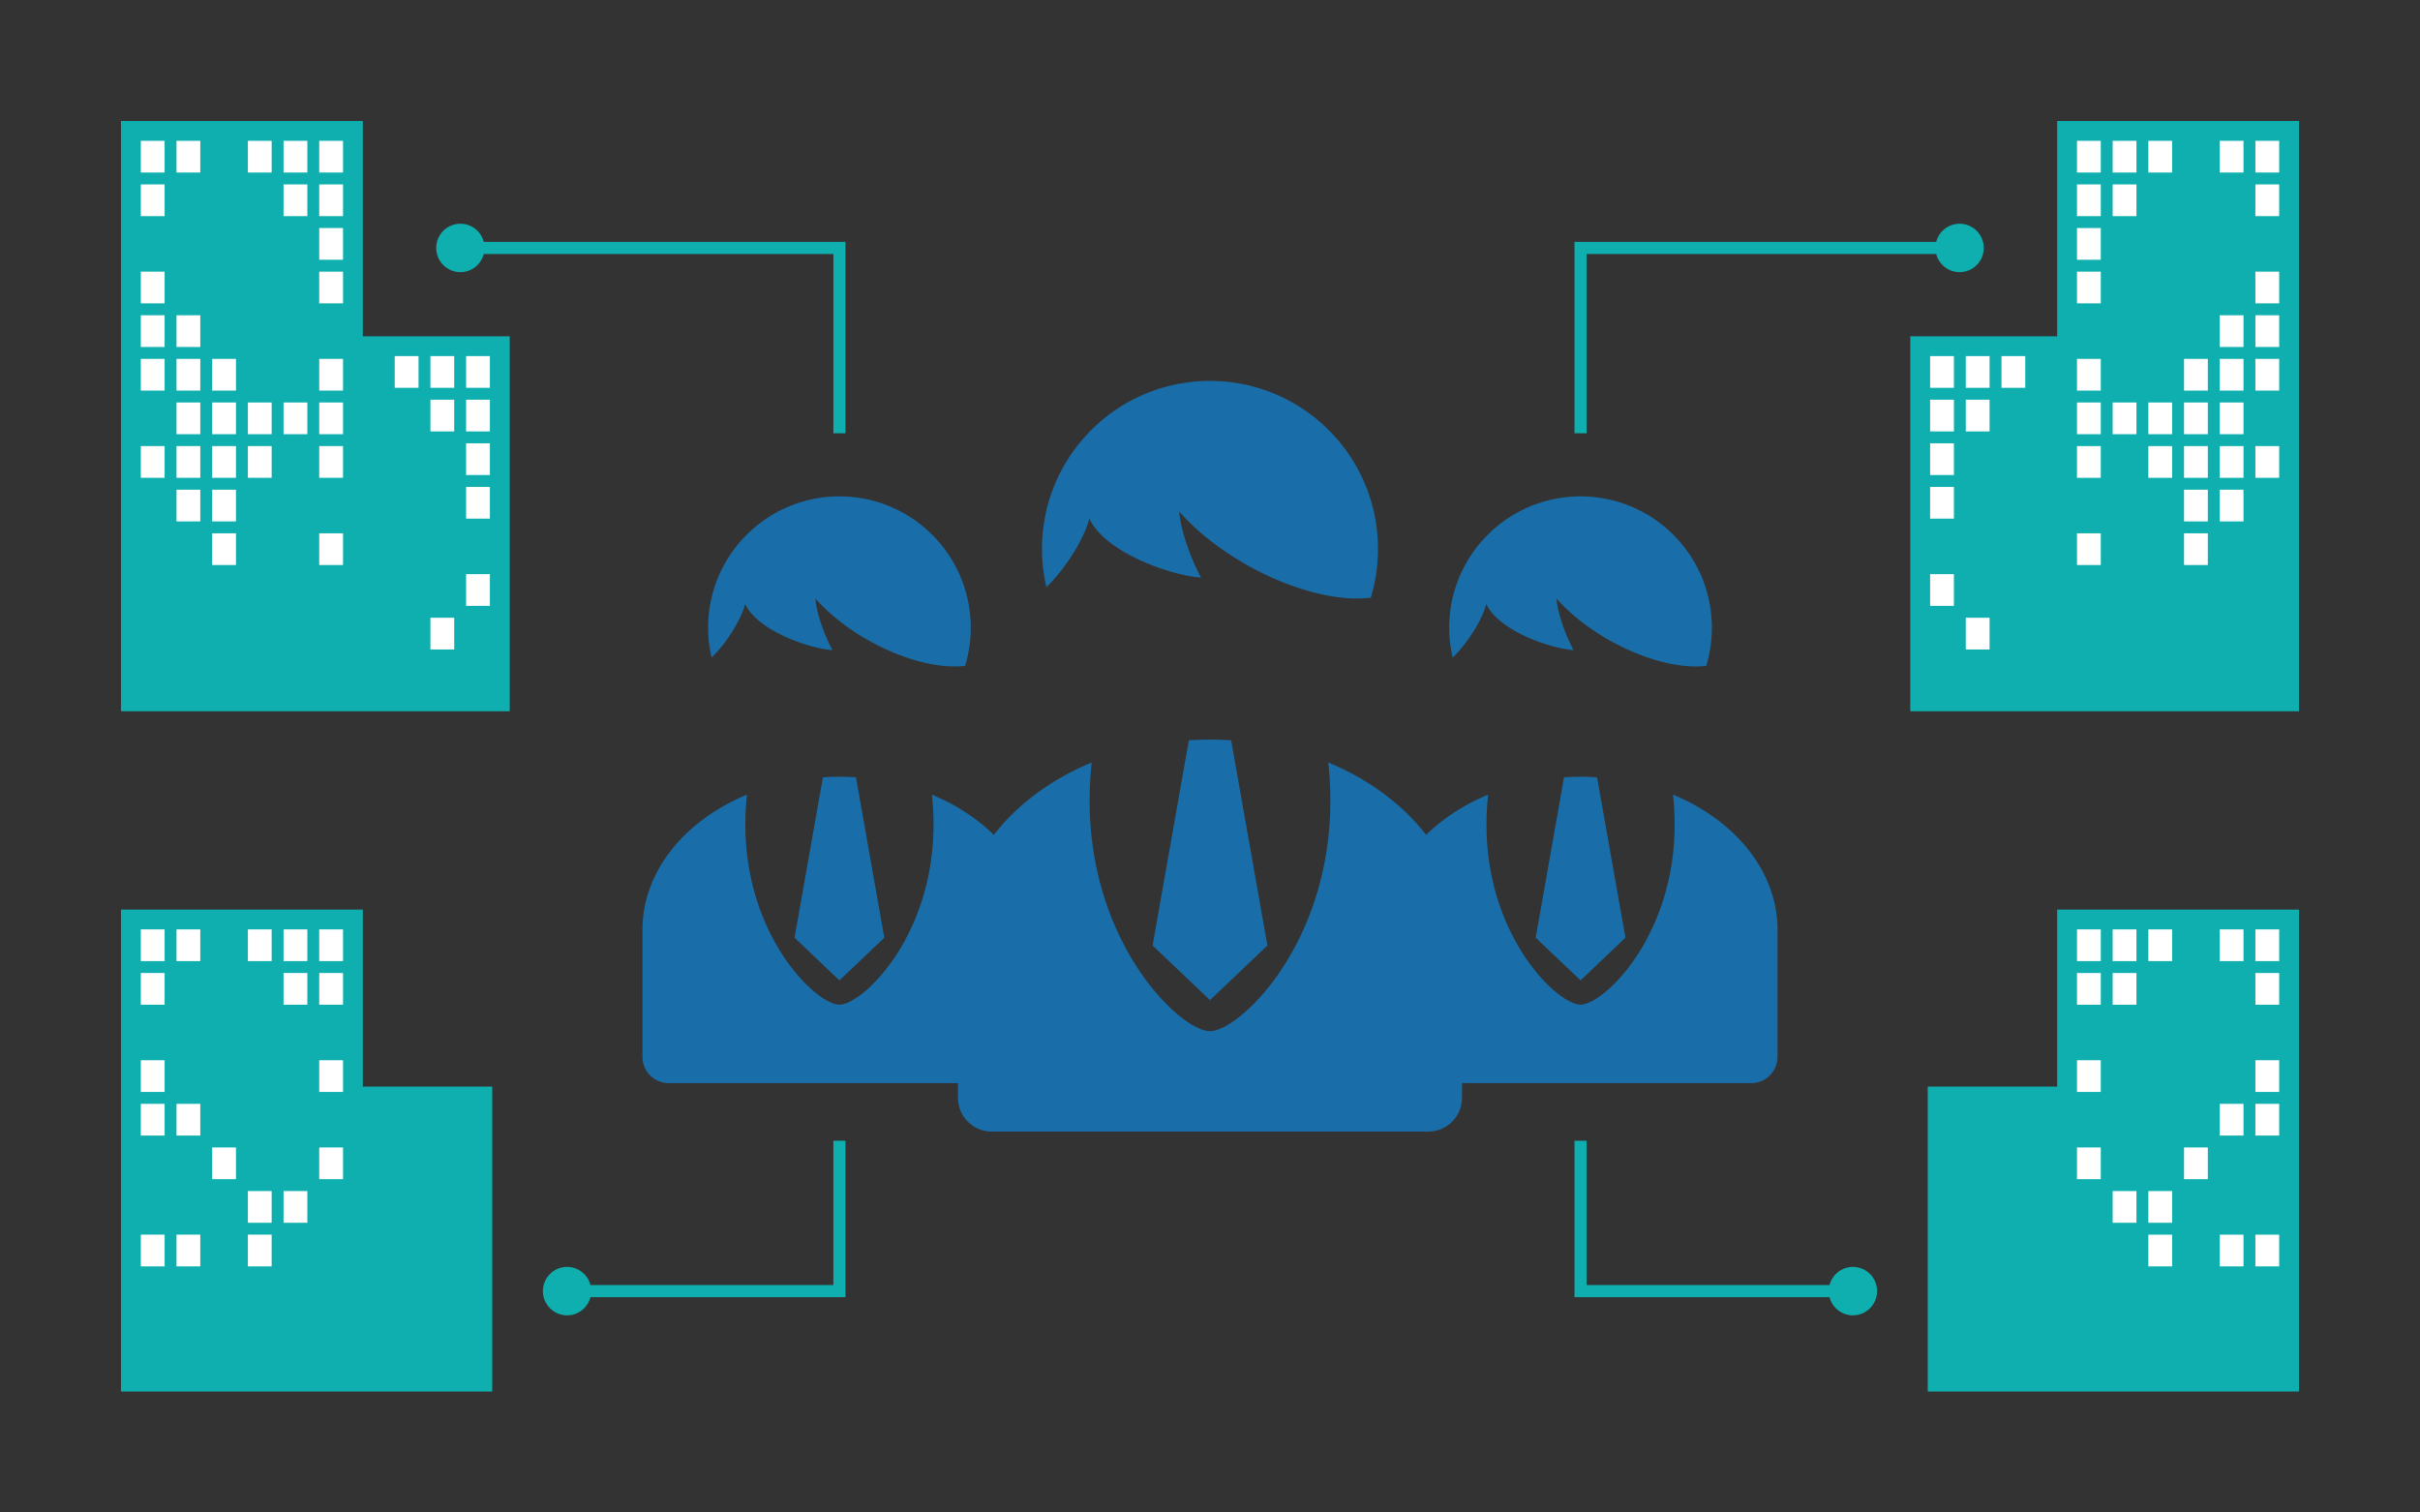 <svg version="1.1" id="ピクトグラム" xmlns="http://www.w3.org/2000/svg" x="0" y="0" width="400" height="250" xml:space="preserve"><rect width="100%" height="100%" fill="#333333" stroke="none"/><style>.st0{fill:#0fafaf}.st1{fill:#196eaa}.st2{fill:#fff}</style><path class="st0" d="M59.974 55.582V20H20v97.57h64.249V55.582zM340.026 55.582V20H380v97.57h-64.249V55.582zM59.974 179.608v-29.264H20V230h61.367v-50.392zM340.026 179.608v-29.264H380V230h-61.367v-50.392z"/><path class="st1" d="M276.529 131.349c2.35 21.51-11.145 34.711-15.279 34.711s-17.629-13.201-15.279-34.711c-3.981 1.649-7.461 3.927-10.242 6.655-3.892-5.043-9.489-9.198-16.183-11.971 3.007 27.517-14.257 44.406-19.546 44.406s-22.553-16.889-19.546-44.406c-6.694 2.773-12.291 6.928-16.183 11.971-2.781-2.729-6.261-5.007-10.242-6.655 2.35 21.51-11.145 34.711-15.279 34.711s-17.629-13.201-15.279-34.711c-10.279 4.257-17.278 12.672-17.278 22.362v20.981a4.353 4.353 0 0 0 4.341 4.341h47.816v2.449c0 3.054 2.499 5.553 5.553 5.553h72.194c3.054 0 5.553-2.499 5.553-5.553v-2.449h47.816a4.353 4.353 0 0 0 4.341-4.341V153.71c0-9.689-7-18.104-17.278-22.361z"/><g><path class="st0" d="M76.104 36.983a4 4 0 0 0 0 8c1.862 0 3.412-1.278 3.859-3h57.788v29.628h2V39.983H79.962a3.99 3.99 0 0 0-3.858-3zM137.75 212.41H97.596a3.991 3.991 0 0 0-3.859-3 4 4 0 0 0 0 8c1.862 0 3.412-1.278 3.859-3h42.154v-25.854h-2v23.854zM323.896 36.983a3.991 3.991 0 0 0-3.859 3H260.25v31.628h2V41.983h57.788a3.991 3.991 0 0 0 3.859 3 4 4 0 1 0-.001-8zM306.262 209.41a3.991 3.991 0 0 0-3.859 3H262.25v-23.854h-2v25.854h42.154a3.991 3.991 0 0 0 3.859 3 4 4 0 1 0-.001-8z"/></g><g><path class="st1" d="m196.508 122.368-5.997 33.913 9.489 9.03 9.489-9.03-5.997-33.913a54.4 54.4 0 0 0-3.492-.122c-1.177 0-2.339.047-3.492.122zM180.056 85.695c2.616 5.694 13.62 9.464 18.467 9.772-1.693-3.078-3.386-7.849-3.617-10.926 7.618 8.695 22.007 15.389 31.664 14.262a27.756 27.756 0 0 0 1.195-8.071c0-15.335-12.432-27.767-27.767-27.767s-27.767 12.432-27.767 27.767c0 2.171.257 4.28.728 6.307 2.942-2.803 6.251-7.882 7.097-11.344zM258.52 128.483l-4.688 26.509 7.417 7.059 7.417-7.059-4.688-26.509a42.406 42.406 0 0 0-2.729-.095c-.919 0-1.828.037-2.729.095zM245.66 99.817c2.045 4.451 10.646 7.398 14.435 7.639-1.323-2.406-2.646-6.135-2.827-8.541 5.955 6.797 17.202 12.03 24.751 11.148.606-1.997.934-4.114.934-6.309 0-11.987-9.718-21.705-21.705-21.705s-21.705 9.718-21.705 21.705c0 1.697.201 3.346.569 4.93 2.3-2.191 4.887-6.16 5.548-8.867zM136.021 128.483l-4.688 26.509 7.417 7.059 7.417-7.059-4.688-26.509a42.406 42.406 0 0 0-2.729-.095c-.92 0-1.828.037-2.729.095zM123.161 99.817c2.045 4.451 10.646 7.398 14.436 7.639-1.323-2.406-2.646-6.135-2.827-8.541 5.955 6.797 17.202 12.03 24.751 11.148.606-1.997.934-4.114.934-6.309 0-11.987-9.718-21.705-21.705-21.705s-21.705 9.718-21.705 21.705c0 1.697.201 3.346.569 4.93 2.299-2.191 4.885-6.16 5.547-8.867z"/><path class="st2" d="M65.245 58.858h3.932V64.1h-3.932zM71.143 58.858h3.932V64.1h-3.932zM77.041 58.858h3.932V64.1h-3.932zM71.143 66.067h3.932v5.242h-3.932zM77.041 66.067h3.932v5.242h-3.932zM77.041 73.275h3.932v5.242h-3.932zM77.041 80.484h3.932v5.242h-3.932zM77.041 94.9h3.932v5.242h-3.932zM71.143 102.109h3.932v5.242h-3.932zM23.277 23.277h3.932v5.242h-3.932zM29.174 23.277h3.932v5.242h-3.932zM40.97 23.277h3.932v5.242H40.97zM46.868 23.277H50.8v5.242h-3.932zM52.765 23.277h3.932v5.242h-3.932zM23.277 30.485h3.932v5.242h-3.932zM46.868 30.485H50.8v5.242h-3.932zM52.765 30.485h3.932v5.242h-3.932zM52.765 37.693h3.932v5.242h-3.932zM23.277 44.902h3.932v5.242h-3.932zM52.765 44.902h3.932v5.242h-3.932zM23.277 52.11h3.932v5.242h-3.932zM29.174 52.11h3.932v5.242h-3.932zM23.277 59.319h3.932v5.242h-3.932zM29.174 59.319h3.932v5.242h-3.932zM35.072 59.319h3.932v5.242h-3.932zM52.765 59.319h3.932v5.242h-3.932zM29.174 66.527h3.932v5.242h-3.932zM35.072 66.527h3.932v5.242h-3.932zM40.97 66.527h3.932v5.242H40.97zM46.868 66.527H50.8v5.242h-3.932zM52.765 66.527h3.932v5.242h-3.932zM23.277 73.735h3.932v5.242h-3.932zM29.174 73.735h3.932v5.242h-3.932zM35.072 73.735h3.932v5.242h-3.932zM40.97 73.735h3.932v5.242H40.97zM52.765 73.735h3.932v5.242h-3.932zM29.174 80.944h3.932v5.242h-3.932zM35.072 80.944h3.932v5.242h-3.932zM35.072 88.152h3.932v5.242h-3.932zM52.765 88.152h3.932v5.242h-3.932z"/><g><path transform="rotate(-180 332.789 61.48)" class="st2" d="M330.823 58.858h3.932V64.1h-3.932z"/><path transform="rotate(-180 326.89 61.48)" class="st2" d="M324.925 58.858h3.932V64.1h-3.932z"/><path transform="rotate(-180 320.993 61.48)" class="st2" d="M319.027 58.858h3.932V64.1h-3.932z"/><path transform="rotate(-180 326.89 68.688)" class="st2" d="M324.925 66.067h3.932v5.242h-3.932z"/><path transform="rotate(-180 320.993 68.688)" class="st2" d="M319.027 66.067h3.932v5.242h-3.932z"/><path transform="rotate(-180 320.993 75.896)" class="st2" d="M319.027 73.275h3.932v5.242h-3.932z"/><path transform="rotate(-180 320.993 83.105)" class="st2" d="M319.027 80.484h3.932v5.242h-3.932z"/><path transform="rotate(-180 320.993 97.522)" class="st2" d="M319.027 94.9h3.932v5.242h-3.932z"/><path transform="rotate(-180 326.89 104.73)" class="st2" d="M324.925 102.109h3.932v5.242h-3.932z"/><path transform="rotate(-180 374.758 25.898)" class="st2" d="M372.792 23.277h3.932v5.242h-3.932z"/><path transform="rotate(-180 368.86 25.898)" class="st2" d="M366.894 23.277h3.932v5.242h-3.932z"/><path transform="rotate(-180 357.064 25.898)" class="st2" d="M355.098 23.277h3.932v5.242h-3.932z"/><path transform="rotate(-180 351.166 25.898)" class="st2" d="M349.2 23.277h3.932v5.242H349.2z"/><path transform="rotate(-180 345.269 25.898)" class="st2" d="M343.303 23.277h3.932v5.242h-3.932z"/><path transform="rotate(-180 374.758 33.106)" class="st2" d="M372.792 30.485h3.932v5.242h-3.932z"/><path transform="rotate(-180 351.166 33.106)" class="st2" d="M349.2 30.485h3.932v5.242H349.2z"/><path transform="rotate(-180 345.269 33.106)" class="st2" d="M343.303 30.485h3.932v5.242h-3.932z"/><path transform="rotate(-180 345.269 40.315)" class="st2" d="M343.303 37.693h3.932v5.242h-3.932z"/><path transform="rotate(-180 374.758 47.523)" class="st2" d="M372.792 44.902h3.932v5.242h-3.932z"/><path transform="rotate(-180 345.269 47.523)" class="st2" d="M343.303 44.902h3.932v5.242h-3.932z"/><path transform="rotate(-180 374.758 54.731)" class="st2" d="M372.792 52.11h3.932v5.242h-3.932z"/><path transform="rotate(-180 368.86 54.731)" class="st2" d="M366.894 52.11h3.932v5.242h-3.932z"/><path transform="rotate(-180 374.758 61.94)" class="st2" d="M372.792 59.319h3.932v5.242h-3.932z"/><path transform="rotate(-180 368.86 61.94)" class="st2" d="M366.894 59.319h3.932v5.242h-3.932z"/><path transform="rotate(-180 362.962 61.94)" class="st2" d="M360.996 59.319h3.932v5.242h-3.932z"/><path transform="rotate(-180 345.269 61.94)" class="st2" d="M343.303 59.319h3.932v5.242h-3.932z"/><path transform="rotate(-180 368.86 69.148)" class="st2" d="M366.894 66.527h3.932v5.242h-3.932z"/><path transform="rotate(-180 362.962 69.148)" class="st2" d="M360.996 66.527h3.932v5.242h-3.932z"/><path transform="rotate(-180 357.064 69.148)" class="st2" d="M355.098 66.527h3.932v5.242h-3.932z"/><path transform="rotate(-180 351.166 69.148)" class="st2" d="M349.2 66.527h3.932v5.242H349.2z"/><path transform="rotate(-180 345.269 69.148)" class="st2" d="M343.303 66.527h3.932v5.242h-3.932z"/><path transform="rotate(-180 374.758 76.357)" class="st2" d="M372.792 73.735h3.932v5.242h-3.932z"/><path transform="rotate(-180 368.86 76.357)" class="st2" d="M366.894 73.735h3.932v5.242h-3.932z"/><path transform="rotate(-180 362.962 76.357)" class="st2" d="M360.996 73.735h3.932v5.242h-3.932z"/><path transform="rotate(-180 357.064 76.357)" class="st2" d="M355.098 73.735h3.932v5.242h-3.932z"/><path transform="rotate(-180 345.269 76.357)" class="st2" d="M343.303 73.735h3.932v5.242h-3.932z"/><path transform="rotate(-180 368.86 83.565)" class="st2" d="M366.894 80.944h3.932v5.242h-3.932z"/><path transform="rotate(-180 362.962 83.565)" class="st2" d="M360.996 80.944h3.932v5.242h-3.932z"/><path transform="rotate(-180 362.962 90.773)" class="st2" d="M360.996 88.152h3.932v5.242h-3.932z"/><path transform="rotate(-180 345.269 90.773)" class="st2" d="M343.303 88.152h3.932v5.242h-3.932z"/></g><g><path class="st2" d="M23.277 153.621h3.932v5.242h-3.932zM29.174 153.621h3.932v5.242h-3.932zM40.97 153.621h3.932v5.242H40.97zM46.868 153.621H50.8v5.242h-3.932zM52.765 153.621h3.932v5.242h-3.932zM23.277 160.829h3.932v5.242h-3.932zM46.868 160.829H50.8v5.242h-3.932zM52.765 160.829h3.932v5.242h-3.932z"/><g><path class="st2" d="M23.277 175.246h3.932v5.242h-3.932zM52.765 175.246h3.932v5.242h-3.932z"/></g><g><path class="st2" d="M23.277 182.454h3.932v5.242h-3.932zM29.174 182.454h3.932v5.242h-3.932z"/></g><g><path class="st2" d="M35.072 189.663h3.932v5.242h-3.932zM52.765 189.663h3.932v5.242h-3.932z"/></g><g><path class="st2" d="M40.97 196.871h3.932v5.242H40.97zM46.868 196.871H50.8v5.242h-3.932z"/></g><g><path class="st2" d="M23.277 204.079h3.932v5.242h-3.932zM29.174 204.079h3.932v5.242h-3.932zM40.97 204.079h3.932v5.242H40.97z"/></g></g><g><path transform="rotate(180 374.758 156.242)" class="st2" d="M372.792 153.621h3.932v5.242h-3.932z"/><path transform="rotate(180 368.86 156.242)" class="st2" d="M366.894 153.621h3.932v5.242h-3.932z"/><path transform="rotate(180 357.064 156.242)" class="st2" d="M355.098 153.621h3.932v5.242h-3.932z"/><path transform="rotate(180 351.166 156.242)" class="st2" d="M349.201 153.621h3.932v5.242h-3.932z"/><path transform="rotate(180 345.269 156.242)" class="st2" d="M343.303 153.621h3.932v5.242h-3.932z"/><path transform="rotate(180 374.758 163.45)" class="st2" d="M372.792 160.829h3.932v5.242h-3.932z"/><path transform="rotate(180 351.166 163.45)" class="st2" d="M349.201 160.829h3.932v5.242h-3.932z"/><path transform="rotate(180 345.269 163.45)" class="st2" d="M343.303 160.829h3.932v5.242h-3.932z"/><g><path transform="rotate(180 374.758 177.867)" class="st2" d="M372.792 175.246h3.932v5.242h-3.932z"/><path transform="rotate(180 345.269 177.867)" class="st2" d="M343.303 175.246h3.932v5.242h-3.932z"/></g><g><path transform="rotate(180 374.758 185.075)" class="st2" d="M372.792 182.454h3.932v5.242h-3.932z"/><path transform="rotate(180 368.86 185.075)" class="st2" d="M366.894 182.454h3.932v5.242h-3.932z"/></g><g><path transform="rotate(180 362.962 192.284)" class="st2" d="M360.996 189.663h3.932v5.242h-3.932z"/><path transform="rotate(180 345.269 192.284)" class="st2" d="M343.303 189.663h3.932v5.242h-3.932z"/></g><g><path transform="rotate(180 357.064 199.492)" class="st2" d="M355.098 196.871h3.932v5.242h-3.932z"/><path transform="rotate(180 351.166 199.492)" class="st2" d="M349.201 196.871h3.932v5.242h-3.932z"/></g><g><path transform="rotate(180 374.758 206.7)" class="st2" d="M372.792 204.079h3.932v5.242h-3.932z"/><path transform="rotate(180 368.86 206.7)" class="st2" d="M366.894 204.079h3.932v5.242h-3.932z"/><path transform="rotate(180 357.064 206.7)" class="st2" d="M355.098 204.079h3.932v5.242h-3.932z"/></g></g></g></svg>